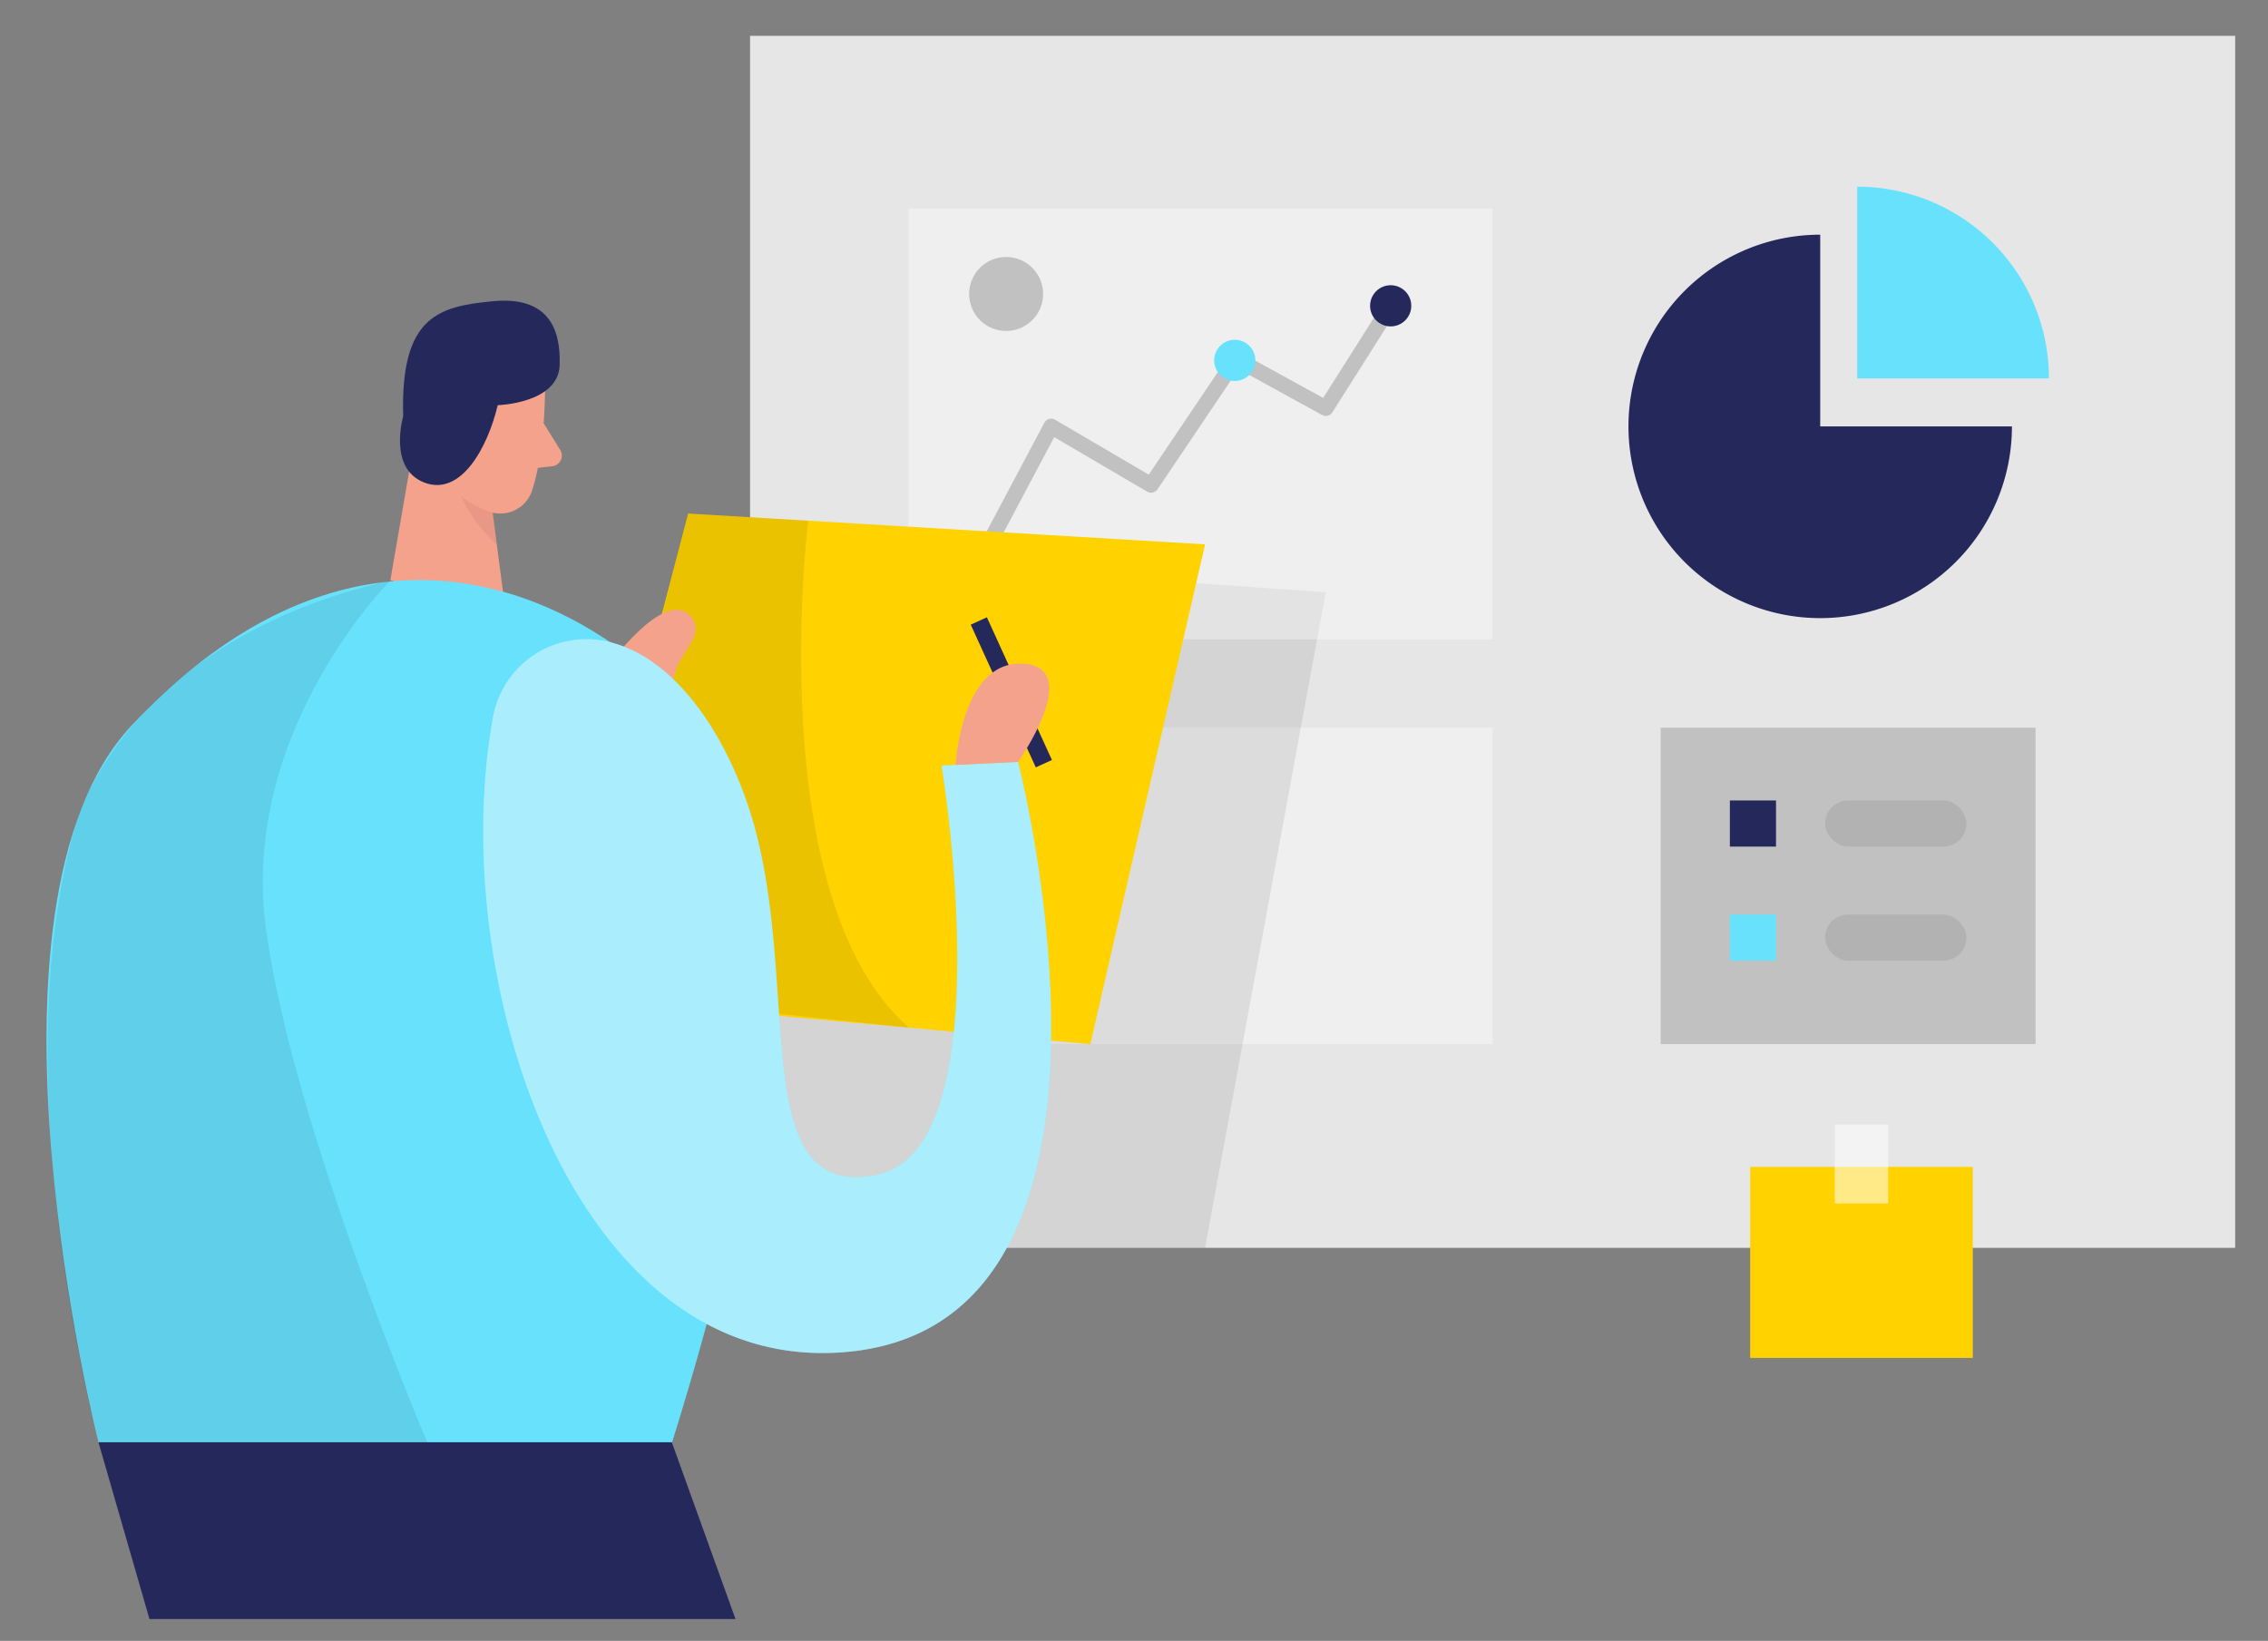 <svg width="293" height="212" xmlns="http://www.w3.org/2000/svg" class="illustrations_image" imageName="Data analytics" data-imageid="data-analytics-two-color-5cb76" data-name="Layer 1">

 <rect width="100%" height="100%" fill="#808080" stroke="none"/>

 <g>
  <title>Layer 1</title>
  <g id="svg_34">
   <rect id="svg_1" fill="#e6e6e6" height="156.59" width="191.86" y="4.63" x="96.9"/>
   <rect id="svg_2" opacity="0.35" fill="#fff" height="40.88" width="65.12" y="94.02" x="127.71"/>
   <polygon id="svg_3" opacity="0.08" points="149.02,74.96 171.27,76.52 155.68,161.22 96.9,161.22 96.9,120.54 149.02,74.96 "/>
   <rect id="svg_4" opacity="0.35" fill="#fff" height="55.67" width="75.45" y="26.93" x="117.37"/>
   <polyline id="svg_5" stroke-width="2" stroke-linejoin="round" stroke-linecap="round" stroke="#c1c1c1" fill="none" points="127.71,70.33 135.8,55.09 148.71,62.66 159.68,46.37 171.28,52.74 180.06,38.87 "/>
   <circle id="svg_6" fill="#24285b" r="2.66" cy="39.51" cx="179.66"/>
   <circle id="svg_7" class="target-color" fill="#68e1fd" r="2.66" cy="46.56" cx="159.52"/>
   <polygon id="svg_8" fill="#ffd200" points="72.59,128.71 88.9,66.35 155.68,70.33 140.86,134.9 72.59,128.71 "/>
   <polygon id="svg_9" fill="#f4a28c" points="54.72,50.15 50.43,74.96 65.36,79.33 62.64,58.6 54.72,50.15 "/>
   <path id="svg_10" opacity="0.31" fill="#ce8172" d="m63.43,63.12a10.15,10.15 0 0 1 -5,-3.06s0.15,5.13 5.72,10.27l-0.72,-7.21z"/>
   <path id="svg_11" fill="#f4a28c" d="m70.42,49.29s0.14,8.56 -1.69,14.11a4.3,4.3 0 0 1 -5.46,2.72c-2.78,-1 -6.27,-3.07 -6.9,-7.65l-2,-7.64s-1.1,-4.83 4,-8s12.23,1.24 12.05,6.46z"/>
   <path id="svg_12" fill="#f4a28c" d="m60.83,56s0.17,-3.29 -2.31,-3.21s-2.77,4.83 0.56,5.51l1.75,-2.3z"/>
   <path id="svg_13" fill="#f4a28c" d="m70.23,54.68l2.15,3.46a1.38,1.38 0 0 1 -1,2.09l-3.31,0.38l2.16,-5.93z"/>
   <path id="svg_14" opacity="0.08" d="m88.9,66.35l15.51,0.93s-6.06,48.79 13,65.49l-26.16,-2.77l-7,-22.1l1.42,-29.07l3.23,-12.48z"/>
   <path id="svg_15" class="target-color" fill="#68e1fd" d="m12.72,186.34s-17.63,-69.17 4.28,-92.6s44.43,-22.27 61.36,-11.09s32.45,26.78 8.47,103.69l-74.11,0z"/>
   <path id="svg_16" fill="#f4a28c" d="m78.79,85.73s6.82,-9.28 10.11,-6.4s-2.88,5.59 -1.79,10.12s-10.2,1.68 -8.32,-3.72z"/>
   <path id="svg_17" fill="#24285b" d="m52.09,53.78s-2,6.76 2.74,8.57s8.18,-4.56 9.47,-10c0,0 7.83,-0.22 8,-5.17s-1.67,-8.93 -8.65,-8.26s-11.94,1.93 -11.56,14.86z"/>
   <path id="svg_18" class="target-color" fill="#68e1fd" d="m63.64,92.92a12.28,12.28 0 0 1 15.86,-9.76c8.43,2.52 14.9,12.79 17.87,23.28c6.11,21.63 -0.88,48.67 15.81,45.37s8.46,-52.9 8.46,-52.9l9.88,-0.47s18.57,71.95 -21.63,76.18c-35.42,3.73 -52.33,-47.53 -46.25,-81.7z"/>
   <path id="svg_19" opacity="0.44" fill="#fff" d="m63.64,92.92a12.28,12.28 0 0 1 15.86,-9.76c8.43,2.52 14.9,12.79 17.87,23.28c6.11,21.63 -0.88,48.67 15.81,45.37s8.46,-52.9 8.46,-52.9l9.88,-0.47s18.57,71.95 -21.63,76.18c-35.42,3.73 -52.33,-47.53 -46.25,-81.7z"/>
   <rect transform="rotate(-24.5 -96.11 39.53)" id="svg_20" fill="#24285b" height="20.26" width="2.29" y="168.86" x="88.39"/>
   <path id="svg_21" opacity="0.08" d="m50.43,75s-19.52,19.49 -16.07,45s20.84,66.35 20.84,66.35l-42.48,0s-12.5,-46.22 -3,-79.64c-0.03,-0.01 5.99,-23.81 40.71,-31.71z"/>
   <path id="svg_22" fill="#f4a28c" d="m123.45,98.83s0.72,-13.55 8.71,-13.08s-0.64,12.69 -0.64,12.69l-8.07,0.39z"/>
   <polygon id="svg_23" fill="#24285b" points="12.72,186.34 19.31,209.18 95.02,209.18 86.79,186.34 12.72,186.34 "/>
   <path id="svg_24" fill="#24285b" d="m235.15,30.32a24.77,24.77 0 1 0 24.77,24.77l-24.77,0l0,-24.77z"/>
   <path id="svg_25" class="target-color" fill="#68e1fd" d="m239.93,24.12l0,24.77l24.77,0a24.77,24.77 0 0 0 -24.77,-24.77z"/>
   <rect id="svg_26" fill="#ffd200" height="24.68" width="28.76" y="150.76" x="226.1"/>
   <rect id="svg_27" opacity="0.53" fill="#fff" height="10.2" width="6.9" y="145.29" x="237.03"/>
   <rect id="svg_28" fill="#c1c1c1" height="40.88" width="48.43" y="94.02" x="214.54"/>
   <rect id="svg_29" fill="#24285b" height="5.96" width="5.96" y="103.42" x="223.48"/>
   <rect id="svg_30" class="target-color" fill="#68e1fd" height="5.96" width="5.96" y="118.16" x="223.48"/>
   <rect id="svg_31" opacity="0.08" rx="2.98" height="5.96" width="18.26" y="103.42" x="235.78"/>
   <rect id="svg_32" opacity="0.08" rx="2.98" height="5.96" width="18.26" y="118.16" x="235.78"/>
   <circle id="svg_33" fill="#c1c1c1" r="4.78" cy="37.98" cx="129.98"/>
  </g>
 </g>
</svg>